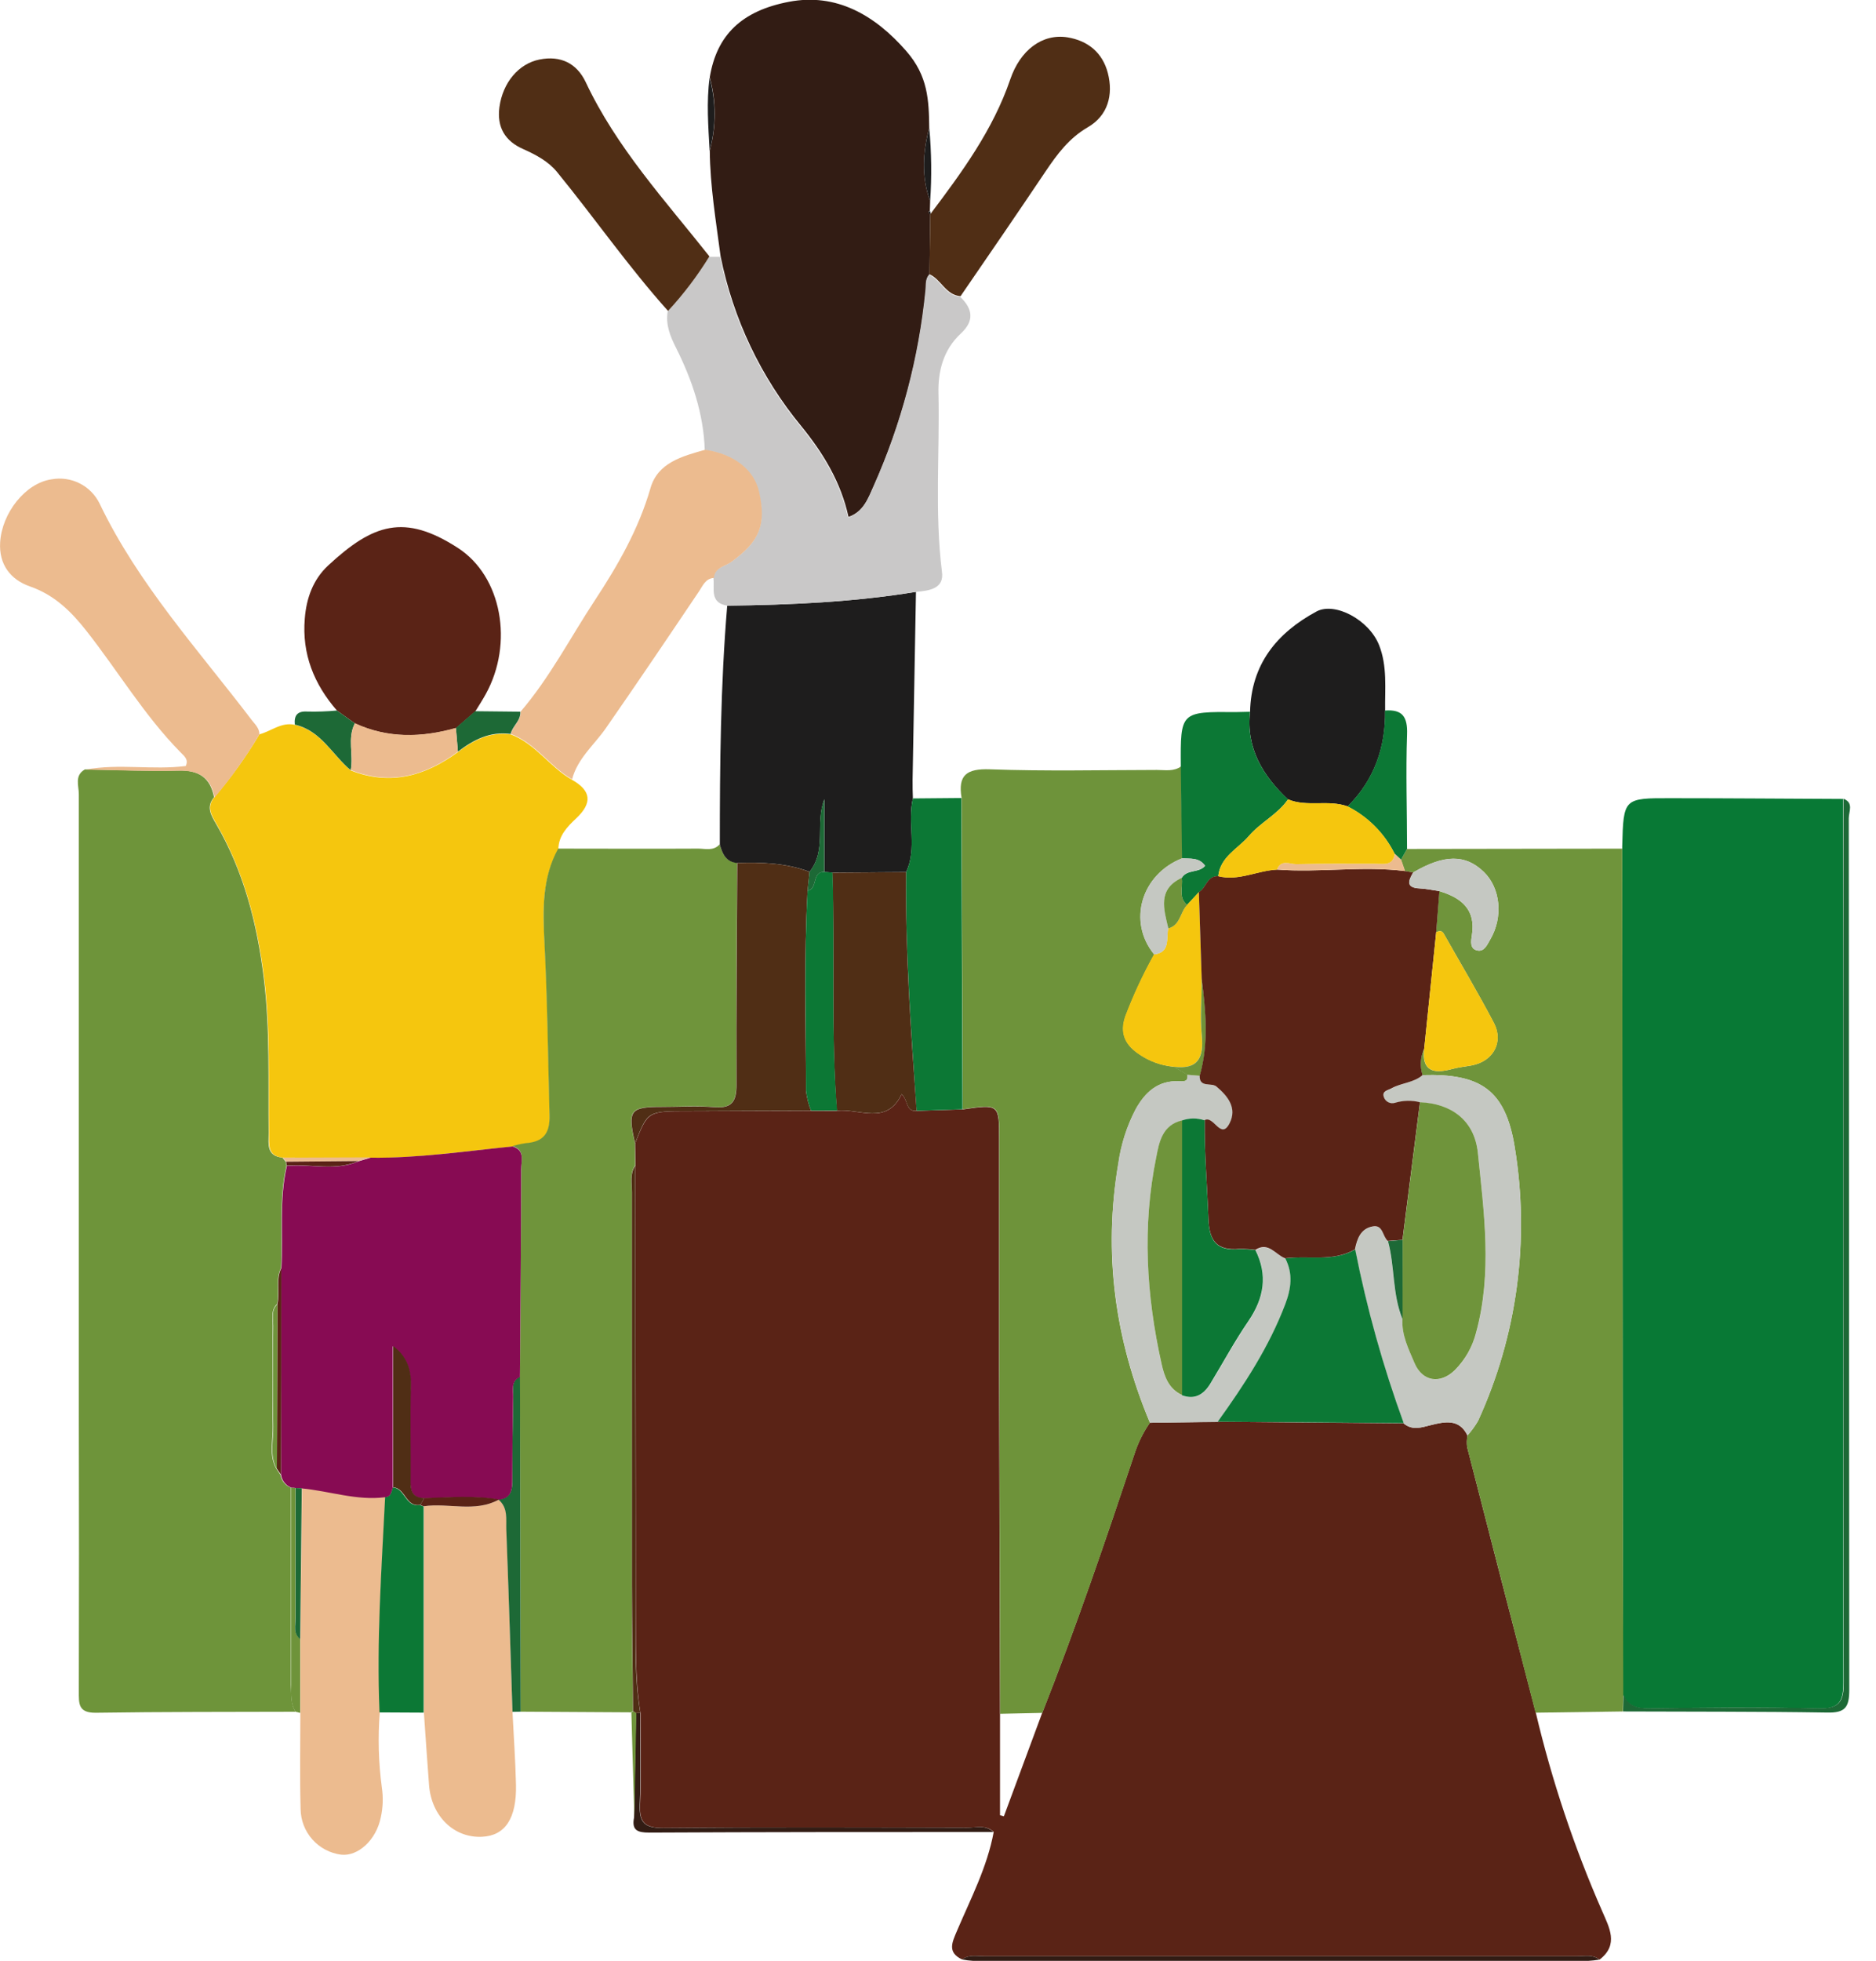 <svg width="67" height="70" viewBox="0 0 67 70" fill="none" xmlns="http://www.w3.org/2000/svg">
<g clip-path="url(#clip0_364_199)">
<path d="M54.85 61.138C55.425 63.567 56.219 65.939 57.222 68.225C57.463 68.789 57.831 69.416 57.127 69.952C56.888 69.762 56.604 69.833 56.338 69.833C49.277 69.833 42.215 69.833 35.153 69.833C34.887 69.833 34.605 69.765 34.36 69.946C33.817 69.693 34.011 69.324 34.176 68.93C34.669 67.772 35.258 66.65 35.489 65.397C35.213 65.129 34.867 65.243 34.554 65.243C30.93 65.243 27.304 65.221 23.68 65.252C23.024 65.252 22.826 65.052 22.86 64.412C22.905 63.325 22.872 62.232 22.872 61.143C22.665 59.873 22.716 58.594 22.708 57.316C22.701 52.077 22.696 46.839 22.693 41.603L22.683 40.816C23.137 39.667 23.137 39.667 24.578 39.667C26.018 39.667 27.503 39.656 28.966 39.651H29.89C30.699 39.564 31.666 40.187 32.201 39.063C32.444 39.273 32.339 39.692 32.738 39.654L34.378 39.603C35.682 39.416 35.682 39.416 35.682 40.666C35.682 43.391 35.682 46.116 35.682 48.841C35.691 52.957 35.702 57.072 35.715 61.186V64.798L35.853 64.836L37.221 61.145C38.427 58.092 39.485 54.984 40.525 51.871C40.652 51.486 40.833 51.121 41.065 50.788L43.495 50.75L50.127 50.808C50.435 51.072 50.754 50.959 51.096 50.873C51.589 50.75 52.115 50.629 52.409 51.242C52.385 51.377 52.381 51.514 52.396 51.649C53.208 54.816 54.026 57.978 54.85 61.138Z" fill="#5A2316"/>
<path d="M57.936 30.293C57.936 30.267 57.936 30.239 57.936 30.213C57.982 28.492 57.982 28.489 59.681 28.494C61.727 28.494 63.783 28.512 65.82 28.52C65.82 39.031 65.825 49.541 65.835 60.05C65.835 60.748 65.686 61.008 64.934 60.99C62.917 60.938 60.895 60.959 58.874 60.99C58.446 60.99 58.141 60.902 57.967 60.498C57.961 56.899 57.955 53.299 57.949 49.697L57.936 30.293Z" fill="#087935"/>
<path d="M10.557 61.104C8.181 61.112 5.799 61.104 3.432 61.14C2.789 61.151 2.815 60.812 2.815 60.374C2.823 57.093 2.823 53.816 2.815 50.545C2.815 43.147 2.815 35.748 2.815 28.348C2.815 28.049 2.651 27.678 3.035 27.465C4.147 27.482 5.261 27.534 6.372 27.505C7.094 27.485 7.51 27.754 7.645 28.459C7.353 28.807 7.536 29.098 7.723 29.421C8.708 31.12 9.182 32.972 9.42 34.908C9.648 36.755 9.572 38.608 9.594 40.458C9.594 40.824 9.505 41.267 10.086 41.324C10.123 41.372 10.163 41.419 10.201 41.468C10.21 41.516 10.222 41.565 10.232 41.614C9.95 42.819 10.107 44.047 10.037 45.263C9.828 45.673 9.991 46.126 9.895 46.549C9.666 46.771 9.743 47.058 9.741 47.322C9.733 48.521 9.72 49.72 9.741 50.918C9.753 51.423 9.594 51.95 9.871 52.434L10.018 52.652C10.035 52.753 10.078 52.849 10.143 52.928C10.208 53.008 10.293 53.069 10.389 53.106V60.151C10.407 60.477 10.37 60.81 10.557 61.104Z" fill="#6E943A"/>
<path d="M41.07 50.788C40.839 51.121 40.657 51.486 40.53 51.871C39.49 54.988 38.432 58.092 37.226 61.145L35.72 61.177C35.708 57.063 35.697 52.948 35.688 48.833C35.688 46.108 35.688 43.383 35.688 40.658C35.688 39.408 35.688 39.408 34.383 39.595C34.369 35.891 34.355 32.187 34.342 28.482C34.206 27.672 34.518 27.432 35.353 27.462C37.338 27.534 39.329 27.488 41.318 27.485C41.613 27.485 41.921 27.55 42.187 27.354C42.201 28.447 42.216 29.541 42.23 30.635C40.762 31.206 40.261 32.9 41.224 34.07C40.829 34.777 40.487 35.513 40.199 36.27C39.974 36.913 40.214 37.323 40.709 37.646C41.07 37.89 41.486 38.038 41.92 38.078L42.412 38.365C42.438 38.609 42.304 38.607 42.112 38.598C41.364 38.56 40.901 38.986 40.563 39.595C40.248 40.199 40.039 40.852 39.945 41.526C39.392 44.727 39.817 47.807 41.07 50.788Z" fill="#6E933A"/>
<path d="M10.099 41.324C9.525 41.267 9.618 40.824 9.607 40.458C9.586 38.607 9.661 36.755 9.433 34.908C9.195 32.972 8.714 31.12 7.737 29.421C7.55 29.093 7.366 28.807 7.656 28.459C8.255 27.757 8.793 27.006 9.266 26.213C9.687 26.102 10.05 25.766 10.53 25.875C11.467 26.085 11.867 26.953 12.527 27.503C13.938 28.059 15.19 27.701 16.354 26.847C16.91 26.42 17.503 26.115 18.238 26.215C19.122 26.543 19.632 27.38 20.424 27.834C21.125 28.23 21.161 28.668 20.569 29.222C20.264 29.508 19.949 29.831 19.942 30.308C19.355 31.353 19.386 32.503 19.45 33.632C19.555 35.694 19.578 37.758 19.632 39.821C19.65 40.478 19.41 40.775 18.782 40.822C18.623 40.845 18.465 40.88 18.311 40.927C16.623 41.091 14.944 41.35 13.242 41.329L10.099 41.324Z" fill="#F5C60E"/>
<path d="M18.305 40.912C18.459 40.865 18.616 40.83 18.776 40.807C19.404 40.76 19.643 40.464 19.625 39.807C19.571 37.743 19.548 35.679 19.443 33.617C19.386 32.488 19.355 31.338 19.935 30.293C21.6 30.293 23.267 30.303 24.932 30.293C25.193 30.293 25.485 30.387 25.702 30.139C25.792 30.467 25.92 30.764 26.323 30.795C26.31 33.437 26.282 36.078 26.296 38.719C26.296 39.308 26.145 39.569 25.515 39.518C24.885 39.467 24.263 39.506 23.636 39.508C22.488 39.508 22.403 39.631 22.675 40.807L22.685 41.595C22.483 41.893 22.565 42.231 22.563 42.551C22.563 47.223 22.563 51.895 22.563 56.566C22.563 58.067 22.591 59.57 22.606 61.071L22.544 61.125L18.595 61.102L18.57 49.143C18.587 46.672 18.608 44.202 18.613 41.731C18.611 41.434 18.759 41.05 18.305 40.912Z" fill="#6F943B"/>
<path d="M57.936 30.294L57.956 49.689C57.956 53.289 57.962 56.89 57.974 60.49L57.959 61.094L54.842 61.138C54.025 57.975 53.209 54.812 52.394 51.649C52.379 51.514 52.383 51.377 52.407 51.243C52.552 51.081 52.679 50.906 52.788 50.719C54.183 47.673 54.64 44.281 54.1 40.975C53.772 38.901 52.878 38.316 50.803 38.378C50.703 38.065 50.724 37.725 50.862 37.426C50.77 38.235 51.19 38.339 51.846 38.163C52.079 38.099 52.322 38.076 52.56 38.032C53.323 37.887 53.708 37.211 53.355 36.521C52.789 35.441 52.161 34.388 51.564 33.335C51.489 33.199 51.4 33.238 51.29 33.273C51.328 32.781 51.367 32.298 51.405 31.811C52.186 32.044 52.717 32.467 52.568 33.384C52.535 33.594 52.486 33.876 52.765 33.93C53.013 33.98 53.113 33.724 53.223 33.537C53.69 32.741 53.593 31.706 52.995 31.127C52.338 30.489 51.581 30.495 50.468 31.145L50.176 31.094C50.129 30.959 50.083 30.825 50.035 30.689L50.252 30.305L57.936 30.294Z" fill="#6F943B"/>
<path d="M33.22 7.184L33.209 7.525L33.151 7.566L33.225 7.65V7.636L33.196 9.789C33.053 9.953 33.087 10.146 33.068 10.333C32.83 12.751 32.204 15.115 31.214 17.333C31.017 17.77 30.855 18.259 30.303 18.454C30.034 17.212 29.396 16.17 28.62 15.217C27.172 13.463 26.181 11.378 25.735 9.147C25.571 7.896 25.361 6.646 25.349 5.374C25.583 4.519 25.583 3.616 25.349 2.761C25.597 1.242 26.497 0.385 28.177 0.064C29.857 -0.258 31.237 0.528 32.367 1.823C33.145 2.713 33.174 3.578 33.187 4.565C32.951 5.45 32.905 6.322 33.22 7.184Z" fill="#321C14"/>
<path d="M26.33 30.807C25.926 30.771 25.798 30.479 25.708 30.151C25.708 27.308 25.733 24.465 25.972 21.62C28.229 21.594 30.48 21.494 32.713 21.128C32.672 23.366 32.632 25.604 32.592 27.843C32.592 28.059 32.592 28.277 32.603 28.499C32.4 29.365 32.767 30.284 32.36 31.132L29.735 31.15L29.443 31.125V28.53C29.104 29.378 29.542 30.334 28.915 31.12C28.077 30.807 27.207 30.774 26.33 30.807Z" fill="#1E1D1D"/>
<path d="M32.713 21.128C30.48 21.492 28.23 21.592 25.972 21.62C25.341 21.52 25.523 21.021 25.48 20.636C25.511 20.259 25.889 20.219 26.109 20.062C27.116 19.337 27.373 18.749 27.093 17.555C26.916 16.772 26.192 16.21 25.17 16.06C25.126 14.766 24.721 13.57 24.15 12.428C23.938 12.007 23.766 11.593 23.846 11.116C24.401 10.517 24.895 9.864 25.323 9.169H25.718C26.164 11.399 27.156 13.484 28.604 15.239C29.38 16.192 30.018 17.233 30.287 18.475C30.838 18.28 31 17.791 31.197 17.355C32.187 15.136 32.813 12.773 33.051 10.355C33.071 10.168 33.036 9.968 33.179 9.81C33.602 9.997 33.763 10.555 34.291 10.594C34.738 11.024 34.811 11.447 34.314 11.907C33.694 12.482 33.494 13.247 33.517 14.053C33.563 16.169 33.378 18.288 33.64 20.403C33.732 21.013 33.196 21.087 32.713 21.128Z" fill="#C9C8C8"/>
<path d="M12.033 25.364C11.213 24.42 10.78 23.346 10.885 22.083C10.942 21.346 11.187 20.68 11.721 20.185C13.316 18.708 14.433 18.316 16.356 19.561C17.931 20.582 18.344 22.969 17.352 24.771C17.235 24.985 17.102 25.188 16.976 25.395L16.288 25.99C15.07 26.333 13.864 26.369 12.679 25.826L12.033 25.364Z" fill="#5A2316"/>
<path d="M25.186 16.054C26.209 16.203 26.932 16.766 27.109 17.548C27.381 18.741 27.124 19.33 26.125 20.055C25.905 20.219 25.528 20.252 25.497 20.631C25.2 20.647 25.101 20.905 24.973 21.097C23.869 22.737 22.762 24.378 21.63 26.005C21.218 26.594 20.621 27.08 20.432 27.82C19.64 27.365 19.13 26.532 18.246 26.2C18.308 25.913 18.613 25.73 18.59 25.405C19.635 24.189 20.367 22.762 21.244 21.431C22.065 20.183 22.805 18.897 23.228 17.437C23.487 16.51 24.37 16.287 25.186 16.054Z" fill="#ECBB8F"/>
<path d="M9.266 26.213C8.796 27.008 8.259 27.762 7.663 28.468C7.53 27.762 7.113 27.493 6.391 27.513C5.281 27.542 4.167 27.49 3.055 27.473C4.242 27.249 5.447 27.496 6.634 27.344C6.746 27.104 6.575 26.988 6.444 26.852C5.153 25.539 4.218 23.959 3.089 22.524C2.54 21.825 1.941 21.236 1.068 20.933C0.363 20.688 -0.041 20.137 0.005 19.364C0.066 18.313 0.909 17.242 1.844 17.11C2.185 17.048 2.538 17.099 2.847 17.256C3.157 17.412 3.407 17.666 3.558 17.978C4.943 20.865 7.09 23.206 9 25.716C9.115 25.862 9.262 25.994 9.266 26.213Z" fill="#ECBB8F"/>
<path d="M13.564 61.123C13.493 62.02 13.518 62.922 13.638 63.814C13.69 64.165 13.677 64.522 13.601 64.868C13.438 65.689 12.781 66.275 12.181 66.206C11.785 66.154 11.422 65.961 11.156 65.663C10.891 65.365 10.742 64.982 10.736 64.583C10.704 63.435 10.727 62.286 10.727 61.138C10.727 60.263 10.727 59.383 10.727 58.498C10.745 56.704 10.764 54.909 10.785 53.114C11.781 53.205 12.753 53.559 13.771 53.428C13.634 55.997 13.454 58.556 13.564 61.123Z" fill="#ECBB8F"/>
<path d="M18.303 61.107C18.346 61.975 18.408 62.843 18.428 63.71C18.454 64.913 18.039 65.528 17.217 65.567C16.216 65.617 15.413 64.837 15.324 63.733C15.258 62.867 15.199 61.999 15.139 61.132C15.139 58.677 15.139 56.223 15.139 53.769C16.026 53.638 16.956 54 17.814 53.536C18.157 53.823 18.077 54.23 18.09 54.599C18.164 56.768 18.231 58.938 18.303 61.107Z" fill="#ECBB8F"/>
<path d="M44.645 25.408C44.686 23.717 45.591 22.599 47.02 21.827C47.676 21.477 48.894 22.127 49.251 23.024C49.553 23.781 49.458 24.578 49.469 25.364C49.486 26.686 49.082 27.844 48.129 28.788C47.44 28.535 46.685 28.822 45.996 28.535C45.101 27.69 44.495 26.706 44.645 25.408Z" fill="#1E1D1D"/>
<path d="M34.305 10.573C33.776 10.534 33.616 9.976 33.192 9.789L33.227 7.643C34.355 6.147 35.465 4.636 36.08 2.835C36.439 1.782 37.228 1.194 38.119 1.332C38.862 1.452 39.379 1.887 39.566 2.608C39.767 3.391 39.566 4.128 38.852 4.541C38.179 4.933 37.76 5.499 37.346 6.113C36.342 7.605 35.328 9.087 34.305 10.573Z" fill="#502E15"/>
<path d="M25.336 9.152C24.908 9.848 24.414 10.5 23.859 11.1C22.444 9.523 21.235 7.781 19.896 6.142C19.586 5.761 19.141 5.525 18.687 5.322C18.031 5.035 17.74 4.534 17.837 3.821C17.957 2.953 18.516 2.274 19.271 2.124C20.026 1.975 20.593 2.261 20.911 2.917C22.015 5.269 23.756 7.156 25.336 9.152Z" fill="#502E15"/>
<path d="M32.36 31.135C32.759 30.287 32.4 29.368 32.603 28.502L34.334 28.487C34.347 32.191 34.361 35.896 34.375 39.6L32.734 39.651C32.539 36.811 32.331 33.976 32.36 31.135Z" fill="#0C7835"/>
<path d="M44.644 25.408C44.495 26.712 45.1 27.687 46.001 28.535C45.63 29.075 45.017 29.355 44.6 29.847C44.208 30.302 43.581 30.584 43.508 31.281C43.106 31.261 43.079 31.699 42.817 31.849C42.676 32.001 42.535 32.152 42.395 32.305C42.067 32.032 42.258 31.66 42.203 31.335C42.394 31.025 42.822 31.171 43.035 30.909C42.828 30.603 42.513 30.661 42.215 30.641C42.202 29.547 42.188 28.454 42.172 27.36C42.157 25.403 42.157 25.403 44.152 25.419C44.321 25.415 44.484 25.411 44.644 25.408Z" fill="#0C7835"/>
<path d="M15.13 53.774C15.13 56.228 15.13 58.682 15.13 61.136L13.554 61.128C13.445 58.561 13.626 56.002 13.755 53.439C13.974 53.426 13.974 53.239 14.029 53.096C14.469 53.124 14.479 53.825 15.004 53.721C15.042 53.747 15.085 53.765 15.13 53.774V53.774Z" fill="#0C7835"/>
<path d="M57.967 61.094L57.982 60.49C58.155 60.894 58.461 60.982 58.889 60.982C60.91 60.959 62.931 60.938 64.949 60.982C65.7 61 65.851 60.739 65.849 60.042C65.828 49.533 65.823 39.023 65.835 28.512C66.217 28.653 66.025 28.978 66.027 29.209C66.035 39.577 66.041 49.945 66.045 60.313C66.045 60.935 65.913 61.151 65.247 61.133C62.813 61.094 60.386 61.105 57.967 61.094Z" fill="#1D6936"/>
<path d="M48.124 28.787C49.077 27.844 49.481 26.686 49.464 25.364C50.086 25.316 50.275 25.587 50.252 26.215C50.204 27.577 50.252 28.942 50.252 30.305L50.035 30.689L49.807 30.476C49.443 29.746 48.853 29.153 48.124 28.787V28.787Z" fill="#0C7835"/>
<path d="M18.303 61.107C18.231 58.938 18.164 56.768 18.082 54.599C18.069 54.23 18.149 53.823 17.806 53.536V53.523C18.298 53.475 18.298 53.126 18.298 52.757C18.298 51.787 18.308 50.817 18.328 49.848C18.328 49.594 18.242 49.292 18.571 49.143L18.595 61.102L18.303 61.107Z" fill="#1D6936"/>
<path d="M34.357 69.946C34.601 69.765 34.883 69.833 35.149 69.833C42.212 69.833 49.274 69.833 56.335 69.833C56.6 69.833 56.884 69.762 57.124 69.952C56.99 69.974 56.855 69.989 56.72 69.997C49.398 69.997 42.078 69.997 34.759 69.997C34.624 69.989 34.49 69.972 34.357 69.946V69.946Z" fill="#321C14"/>
<path d="M22.86 61.143C22.86 62.232 22.893 63.325 22.849 64.412C22.823 65.052 23.013 65.257 23.669 65.252C27.293 65.221 30.918 65.234 34.542 65.243C34.856 65.243 35.199 65.129 35.477 65.397C31.376 65.397 27.275 65.397 23.183 65.418C22.77 65.418 22.555 65.336 22.644 64.885C22.667 63.642 22.69 62.398 22.714 61.154C22.762 61.145 22.811 61.141 22.86 61.143V61.143Z" fill="#321C14"/>
<path d="M12.033 25.364L12.674 25.823C12.394 26.36 12.635 26.944 12.525 27.495C11.869 26.945 11.465 26.077 10.529 25.867C10.498 25.539 10.617 25.375 10.985 25.401C11.335 25.409 11.684 25.396 12.033 25.364V25.364Z" fill="#1D6936"/>
<path d="M18.582 25.405C18.605 25.733 18.299 25.913 18.237 26.2C17.506 26.1 16.91 26.405 16.354 26.832C16.329 26.548 16.306 26.266 16.282 25.984L16.969 25.388L18.582 25.405Z" fill="#1D6936"/>
<path d="M10.721 58.505C10.721 59.386 10.721 60.265 10.721 61.145L10.557 61.104C10.363 60.81 10.401 60.477 10.401 60.151V53.106H10.475L10.55 53.118C10.55 54.663 10.55 56.21 10.55 57.757C10.557 58.005 10.458 58.298 10.721 58.505Z" fill="#6E933A"/>
<path d="M22.726 61.156C22.703 62.4 22.68 63.643 22.655 64.886C22.62 63.636 22.585 62.386 22.549 61.135L22.61 61.081L22.726 61.156Z" fill="#6F943B"/>
<path d="M33.22 7.184C32.905 6.316 32.951 5.443 33.189 4.569C33.268 5.438 33.279 6.313 33.22 7.184Z" fill="#1E1D1D"/>
<path d="M25.344 2.771C25.578 3.626 25.578 4.529 25.344 5.384C25.297 4.513 25.226 3.642 25.344 2.771Z" fill="#1E1D1D"/>
<path d="M33.225 7.656L33.151 7.573L33.209 7.531C33.222 7.549 33.231 7.57 33.234 7.592C33.236 7.614 33.234 7.636 33.225 7.656Z" fill="#1E1D1D"/>
<path d="M50.806 38.378C52.882 38.316 53.772 38.901 54.104 40.975C54.643 44.281 54.186 47.673 52.791 50.719C52.682 50.906 52.555 51.081 52.411 51.243C52.111 50.629 51.59 50.75 51.098 50.873C50.755 50.959 50.442 51.072 50.129 50.808C49.391 48.789 48.812 46.716 48.397 44.607C48.472 44.221 48.598 43.852 49.041 43.786C49.409 43.726 49.379 44.144 49.568 44.307C49.817 45.224 49.717 46.208 50.09 47.095C50.055 47.663 50.309 48.163 50.518 48.657C50.8 49.328 51.438 49.427 51.961 48.915C52.329 48.545 52.591 48.083 52.719 47.578C53.303 45.445 53.001 43.289 52.783 41.158C52.66 39.974 51.817 39.392 50.718 39.354C50.425 39.28 50.118 39.287 49.829 39.374C49.749 39.399 49.663 39.392 49.589 39.355C49.515 39.318 49.458 39.252 49.432 39.173C49.35 38.954 49.569 38.929 49.701 38.857C50.048 38.653 50.486 38.655 50.806 38.378Z" fill="#C5C8C2"/>
<path d="M41.07 50.788C39.825 47.807 39.4 44.727 39.936 41.528C40.031 40.853 40.24 40.2 40.555 39.597C40.893 38.988 41.355 38.562 42.103 38.599C42.295 38.609 42.431 38.611 42.404 38.366L42.855 38.402C42.843 38.834 43.258 38.64 43.445 38.794C43.878 39.151 44.192 39.569 43.924 40.107C43.611 40.73 43.361 39.823 43.032 39.999C42.769 39.908 42.483 39.908 42.22 39.999C41.516 40.163 41.4 40.778 41.296 41.311C40.789 43.78 40.938 46.242 41.485 48.693C41.587 49.148 41.742 49.589 42.218 49.807C42.691 49.984 43.004 49.774 43.24 49.386C43.691 48.641 44.111 47.875 44.599 47.154C45.151 46.334 45.292 45.514 44.843 44.627C45.31 44.328 45.558 44.791 45.901 44.928C46.195 45.471 46.123 46.001 45.901 46.569C45.32 48.098 44.434 49.445 43.491 50.76L41.07 50.788Z" fill="#C5C8C2"/>
<path d="M43.491 50.75C44.434 49.438 45.32 48.088 45.901 46.559C46.114 45.998 46.187 45.468 45.901 44.919C46.734 44.815 47.611 45.056 48.4 44.6C48.815 46.709 49.395 48.782 50.132 50.801L43.491 50.75Z" fill="#0C7835"/>
<path d="M32.36 31.135C32.331 33.981 32.533 36.816 32.736 39.651C32.337 39.689 32.442 39.27 32.2 39.06C31.665 40.184 30.697 39.561 29.888 39.648C29.667 36.819 29.824 33.985 29.724 31.153L32.36 31.135Z" fill="#502E15"/>
<path d="M26.33 30.807C27.207 30.777 28.077 30.807 28.912 31.123L28.843 31.799C28.712 34.18 28.782 36.557 28.787 38.944C28.817 39.185 28.876 39.421 28.965 39.648C27.501 39.648 26.04 39.661 24.576 39.664C23.113 39.667 23.136 39.664 22.681 40.812C22.409 39.636 22.499 39.513 23.643 39.513C24.269 39.513 24.898 39.474 25.521 39.523C26.144 39.572 26.304 39.313 26.302 38.724C26.289 36.086 26.317 33.445 26.33 30.807Z" fill="#502E15"/>
<path d="M28.964 39.644C28.876 39.418 28.817 39.181 28.787 38.941C28.787 36.559 28.712 34.183 28.843 31.796C29.22 31.73 28.979 31.115 29.44 31.123L29.732 31.148C29.824 33.98 29.666 36.814 29.896 39.643L28.964 39.644Z" fill="#0C7835"/>
<path d="M22.726 61.156L22.61 61.081C22.596 59.58 22.572 58.077 22.569 56.576C22.569 51.904 22.569 47.232 22.569 42.561C22.569 42.241 22.488 41.905 22.69 41.605C22.69 46.841 22.695 52.079 22.705 57.317C22.705 58.595 22.655 59.875 22.869 61.145C22.821 61.143 22.773 61.147 22.726 61.156Z" fill="#502E15"/>
<path d="M10.557 53.118L10.481 53.106H10.407C10.311 53.069 10.226 53.008 10.161 52.928C10.096 52.848 10.053 52.752 10.037 52.65C10.037 50.188 10.041 47.727 10.05 45.268C10.12 44.052 9.963 42.824 10.245 41.619C11.096 41.541 11.972 41.818 12.804 41.455L13.236 41.326C14.937 41.347 16.617 41.094 18.305 40.924C18.762 41.062 18.611 41.446 18.611 41.744C18.611 44.215 18.585 46.685 18.569 49.156C18.241 49.305 18.331 49.607 18.326 49.861C18.308 50.83 18.298 51.8 18.297 52.77C18.297 53.139 18.297 53.488 17.804 53.536C16.92 53.387 16.033 53.464 15.145 53.49C14.691 53.475 14.653 53.182 14.653 52.816C14.668 51.725 14.63 50.632 14.663 49.535C14.681 48.939 14.553 48.45 14.03 48.058V53.103C13.974 53.246 13.974 53.431 13.756 53.446C12.735 53.577 11.766 53.223 10.77 53.131L10.557 53.118Z" fill="#870B53"/>
<path d="M10.049 45.263C10.049 47.725 10.045 50.185 10.036 52.645L9.889 52.43L9.908 46.544C10.004 46.126 9.841 45.673 10.049 45.263Z" fill="#5A2316"/>
<path d="M9.909 46.556L9.889 52.442C9.612 51.95 9.771 51.43 9.759 50.924C9.733 49.727 9.746 48.528 9.759 47.328C9.756 47.058 9.679 46.771 9.909 46.556Z" fill="#6F943B"/>
<path d="M13.236 41.314L12.806 41.444L10.214 41.468C10.176 41.419 10.137 41.372 10.099 41.324L13.236 41.314Z" fill="#ECBB8F"/>
<path d="M10.214 41.47L12.806 41.446C11.973 41.815 11.097 41.537 10.245 41.61C10.229 41.565 10.229 41.516 10.214 41.47Z" fill="#5A2316"/>
<path d="M42.395 32.3C42.535 32.147 42.676 31.996 42.817 31.844C42.85 32.874 42.883 33.905 42.917 34.936C42.917 35.609 42.853 36.288 42.917 36.954C42.996 37.751 42.791 38.192 41.908 38.079C41.475 38.04 41.058 37.892 40.698 37.648C40.205 37.32 39.963 36.914 40.187 36.271C40.475 35.514 40.818 34.779 41.213 34.071C41.81 33.996 41.641 33.499 41.721 33.14C42.159 33.028 42.145 32.559 42.395 32.3Z" fill="#F5C60E"/>
<path d="M41.726 33.14C41.645 33.499 41.814 33.996 41.217 34.071C40.258 32.902 40.755 31.207 42.223 30.636C42.515 30.656 42.83 30.599 43.043 30.904C42.83 31.16 42.402 31.02 42.213 31.33C41.332 31.744 41.562 32.447 41.726 33.14Z" fill="#C5C8C2"/>
<path d="M41.912 38.079C42.794 38.192 42.999 37.751 42.92 36.954C42.853 36.288 42.92 35.609 42.92 34.936C43.066 36.094 43.183 37.252 42.85 38.402L42.399 38.366L41.912 38.079Z" fill="#6F943B"/>
<path d="M16.282 25.984C16.307 26.266 16.329 26.548 16.354 26.832C15.189 27.693 13.938 28.051 12.527 27.488C12.637 26.937 12.396 26.353 12.676 25.817C13.857 26.363 15.063 26.327 16.282 25.984Z" fill="#ECBB8F"/>
<path d="M42.846 38.402C43.175 37.254 43.063 36.094 42.917 34.936C42.884 33.906 42.851 32.875 42.817 31.844C43.079 31.694 43.106 31.256 43.509 31.276C44.238 31.458 44.902 31.074 45.606 31.041C47.13 31.158 48.657 30.902 50.179 31.094L50.471 31.145C50.307 31.435 50.196 31.691 50.704 31.714C50.939 31.726 51.174 31.776 51.408 31.811C51.37 32.303 51.331 32.785 51.293 33.273L50.865 37.426C50.727 37.725 50.706 38.065 50.806 38.378C50.486 38.655 50.048 38.653 49.696 38.85C49.564 38.922 49.344 38.947 49.426 39.167C49.453 39.246 49.51 39.311 49.584 39.348C49.658 39.386 49.744 39.392 49.824 39.367C50.113 39.28 50.42 39.273 50.713 39.347C50.505 40.988 50.297 42.625 50.089 44.259L49.563 44.298C49.374 44.134 49.399 43.718 49.036 43.778C48.593 43.852 48.467 44.221 48.391 44.599C47.602 45.055 46.726 44.813 45.893 44.917C45.55 44.782 45.302 44.316 44.835 44.615C44.645 44.591 44.455 44.58 44.264 44.582C43.462 44.649 43.186 44.308 43.157 43.491C43.114 42.323 43.011 41.157 43.024 39.986C43.352 39.81 43.603 40.717 43.916 40.094C44.183 39.561 43.87 39.142 43.437 38.781C43.25 38.64 42.835 38.834 42.846 38.402Z" fill="#5A2316"/>
<path d="M50.865 37.426L51.293 33.273C51.398 33.238 51.492 33.199 51.567 33.335C52.164 34.396 52.793 35.441 53.359 36.521C53.716 37.205 53.326 37.887 52.563 38.032C52.325 38.076 52.082 38.099 51.849 38.163C51.198 38.339 50.773 38.235 50.865 37.426Z" fill="#F5C60E"/>
<path d="M51.405 31.811C51.17 31.776 50.936 31.726 50.701 31.714C50.193 31.691 50.296 31.435 50.468 31.145C51.581 30.489 52.339 30.489 52.995 31.127C53.593 31.706 53.69 32.741 53.223 33.537C53.113 33.724 53.013 33.98 52.765 33.93C52.486 33.873 52.535 33.602 52.568 33.384C52.718 32.461 52.189 32.044 51.405 31.811Z" fill="#C5C8C2"/>
<path d="M50.18 31.094C48.657 30.902 47.13 31.158 45.606 31.041C45.742 30.663 46.065 30.851 46.295 30.845C47.237 30.82 48.181 30.836 49.125 30.83C49.407 30.83 49.75 30.918 49.811 30.476L50.039 30.689C50.093 30.825 50.132 30.959 50.18 31.094Z" fill="#ECBB8F"/>
<path d="M29.44 31.123C28.979 31.123 29.221 31.73 28.843 31.796L28.912 31.12C29.539 30.338 29.101 29.378 29.44 28.53V31.123Z" fill="#1D6936"/>
<path d="M10.557 53.118L10.778 53.127C10.758 54.924 10.739 56.72 10.721 58.513C10.458 58.307 10.557 58.013 10.557 57.757C10.557 56.202 10.557 54.655 10.557 53.118Z" fill="#1D6936"/>
<path d="M15.15 53.477C16.038 53.451 16.925 53.374 17.809 53.523V53.536C16.951 54 16.021 53.638 15.134 53.769C15.091 53.759 15.051 53.741 15.016 53.717L15.15 53.477Z" fill="#5A2316"/>
<path d="M49.81 30.479C49.75 30.922 49.407 30.831 49.125 30.833C48.181 30.833 47.236 30.823 46.295 30.848C46.065 30.848 45.742 30.666 45.606 31.045C44.902 31.078 44.238 31.462 43.509 31.279C43.581 30.582 44.208 30.295 44.6 29.846C45.017 29.354 45.63 29.078 46.001 28.533C46.685 28.82 47.44 28.533 48.134 28.786C48.861 29.154 49.449 29.748 49.81 30.479Z" fill="#F5C60E"/>
<path d="M41.726 33.14C41.562 32.449 41.334 31.744 42.206 31.335C42.259 31.663 42.072 32.032 42.397 32.305C42.144 32.559 42.159 33.028 41.726 33.14Z" fill="#6E933A"/>
<path d="M15.15 53.477L15.017 53.716C14.492 53.82 14.482 53.119 14.043 53.091V48.047C14.566 48.444 14.699 48.933 14.676 49.523C14.643 50.614 14.676 51.707 14.666 52.804C14.658 53.169 14.691 53.462 15.15 53.477Z" fill="#502E15"/>
<path d="M50.093 44.259C50.3 42.618 50.508 40.981 50.716 39.347C51.815 39.392 52.658 39.974 52.781 41.152C52.999 43.285 53.301 45.438 52.717 47.571C52.589 48.077 52.327 48.538 51.959 48.908C51.436 49.42 50.798 49.322 50.516 48.651C50.307 48.158 50.053 47.656 50.088 47.089L50.093 44.259Z" fill="#6F943B"/>
<path d="M50.093 44.259V47.095C49.72 46.2 49.82 45.215 49.571 44.306L50.093 44.259Z" fill="#1D6936"/>
<path d="M43.024 39.994C43.011 41.165 43.114 42.331 43.157 43.499C43.186 44.32 43.462 44.658 44.264 44.59C44.455 44.588 44.645 44.599 44.835 44.623C45.284 45.517 45.143 46.337 44.59 47.151C44.098 47.871 43.683 48.638 43.232 49.382C42.996 49.771 42.682 49.981 42.21 49.804C42.21 46.536 42.21 43.268 42.21 39.999C42.473 39.906 42.76 39.904 43.024 39.994V39.994Z" fill="#0C7835"/>
<path d="M42.218 39.994C42.218 43.261 42.218 46.53 42.218 49.799C41.742 49.581 41.586 49.143 41.485 48.685C40.938 46.239 40.789 43.777 41.296 41.303C41.398 40.778 41.508 40.158 42.218 39.994Z" fill="#6F943B"/>
</g>
<defs>
<clipPath id="clip0_364_199">
<rect width="66.064" height="70" fill="white"/>
</clipPath>
</defs>
</svg>
